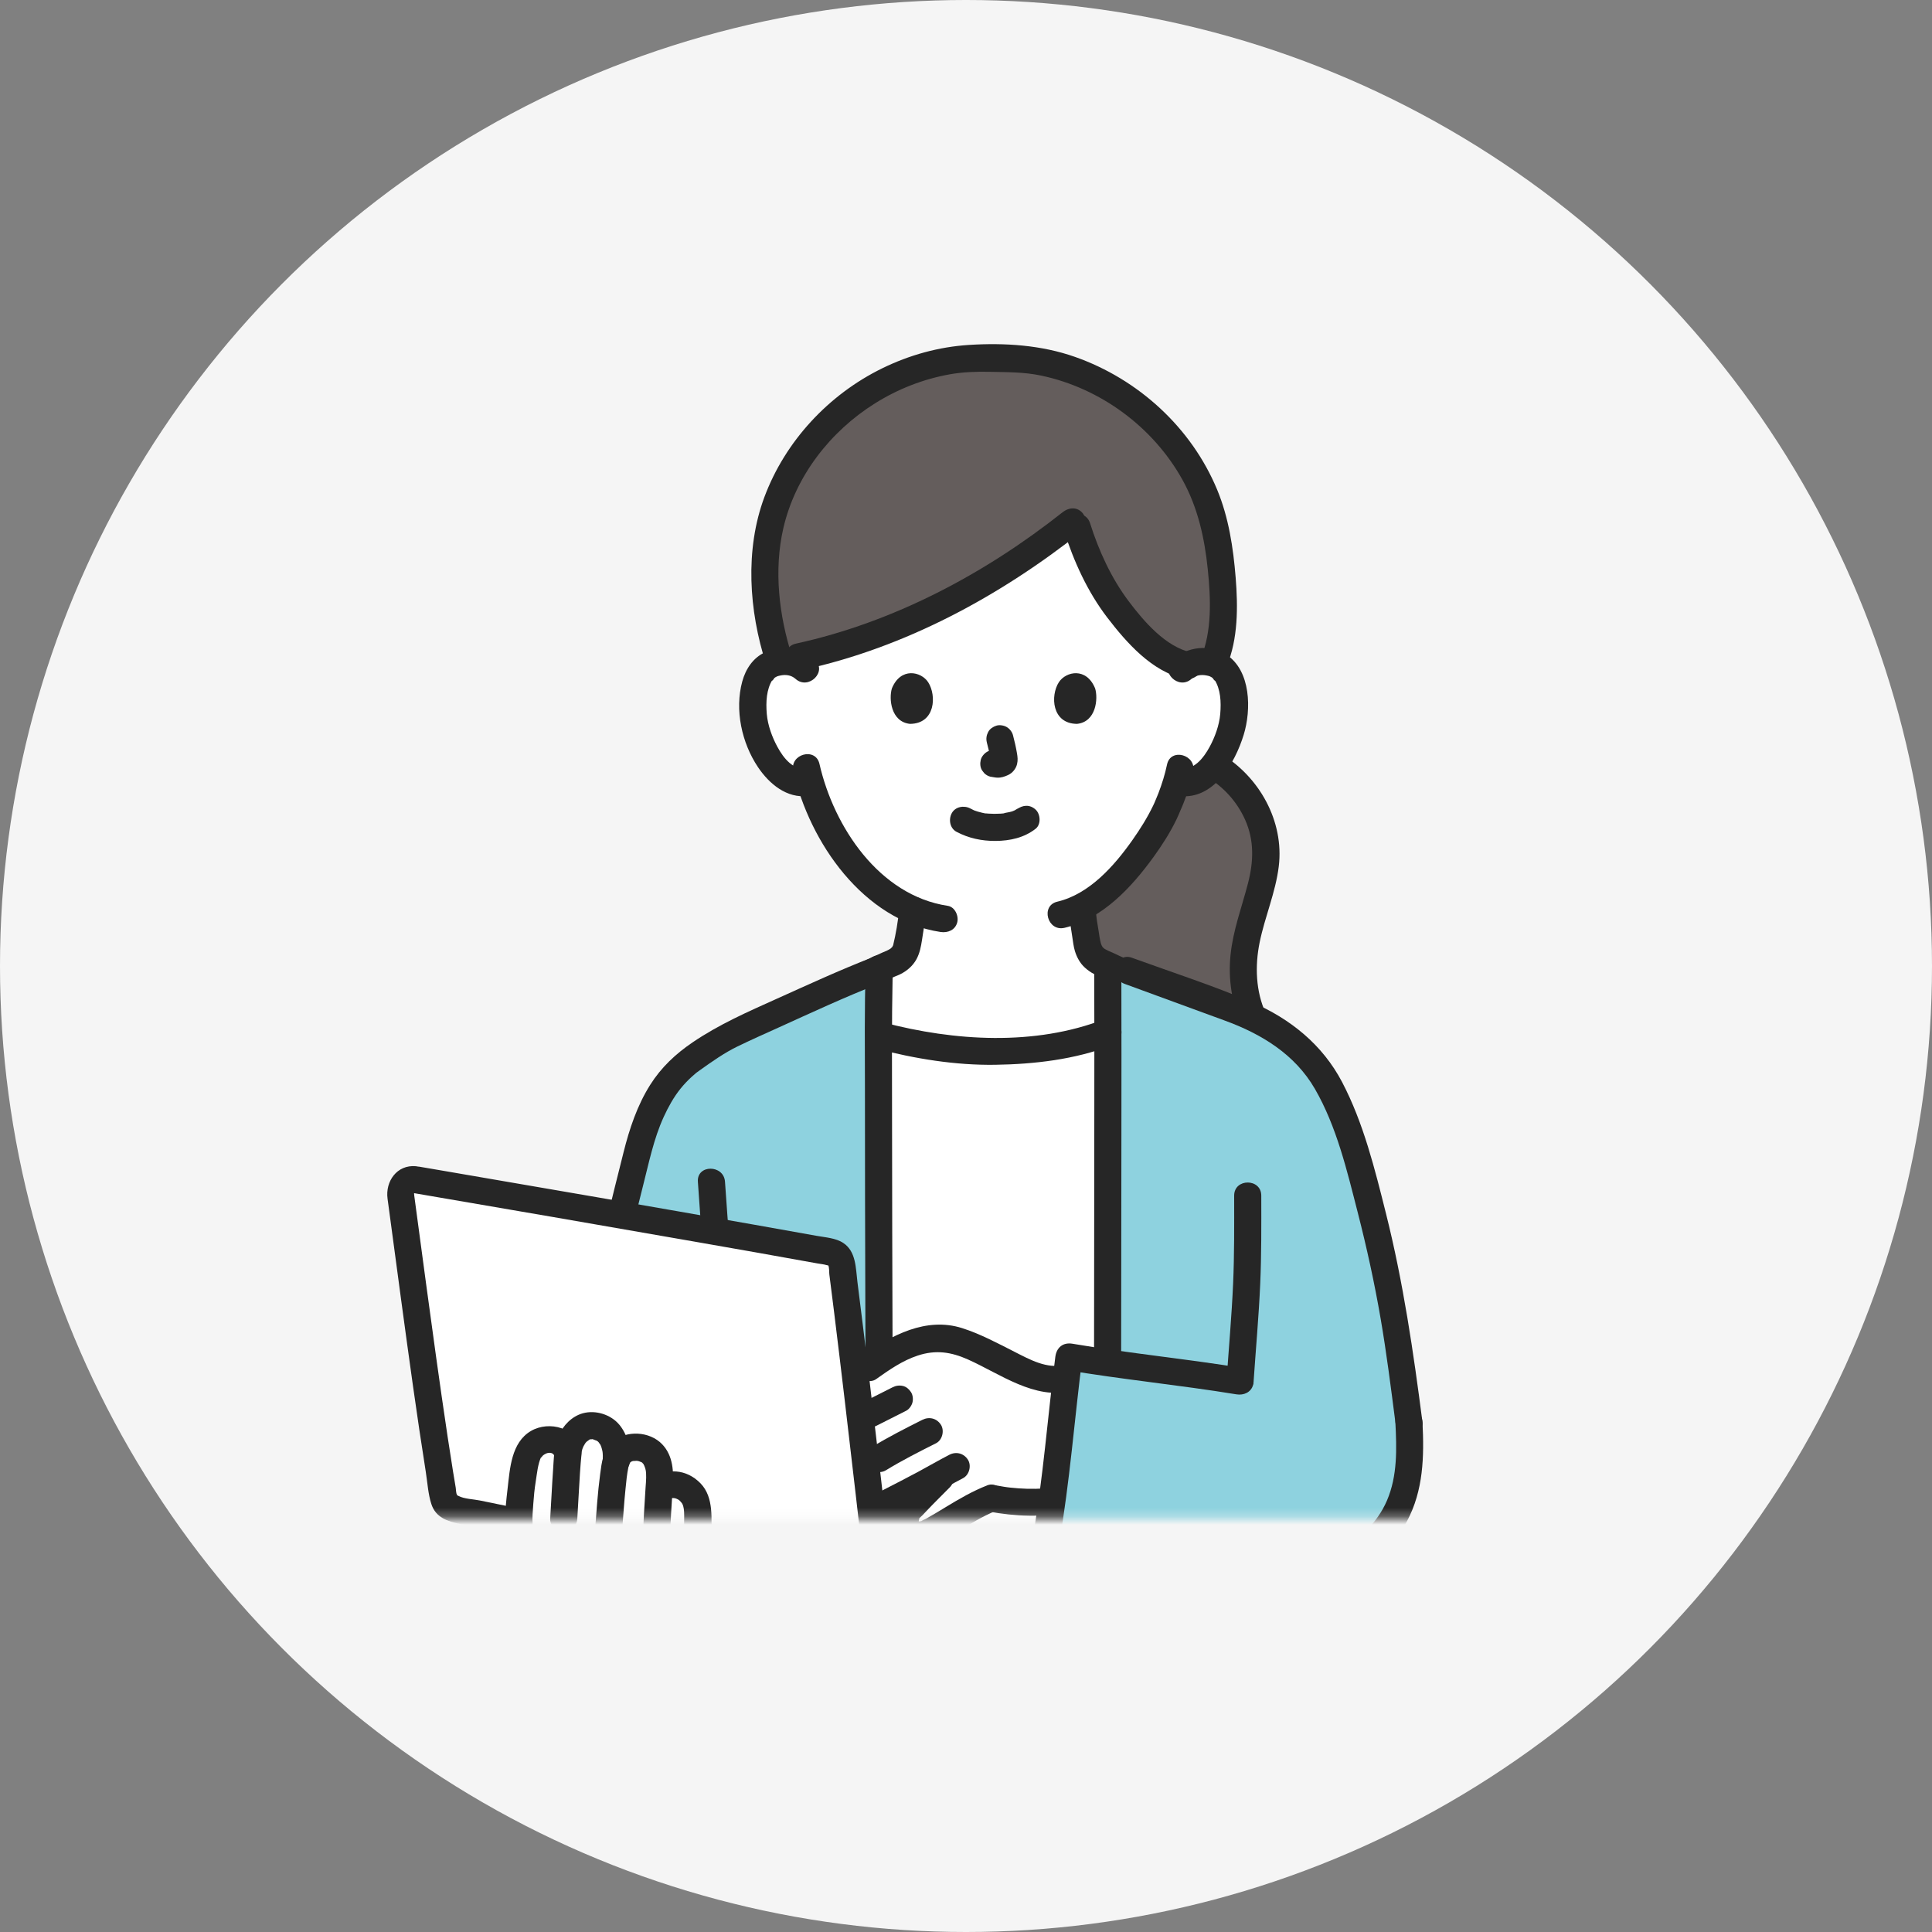 <?xml version="1.0" encoding="UTF-8"?>
<svg xmlns="http://www.w3.org/2000/svg" width="230" height="230" viewBox="0 0 230 230" fill="none">
  <rect x="0" y="0" width="230" height="230" fill="#808080" stroke="none"/>
  <circle cx="115" cy="115" r="115" fill="#F5F5F5"></circle>
  <mask id="mask0_1_74" style="mask-type:alpha" maskUnits="userSpaceOnUse" x="41" y="30" width="141" height="151">
    <rect x="41.893" y="30.393" width="139.643" height="150.321" fill="#D9D9D9"></rect>
  </mask>
  <g mask="url(#mask0_1_74)">
    <path d="M108.211 196.258C107.014 196.258 105.857 196.258 104.75 196.258C104.714 175.955 104.538 139.778 104.592 123.235L104.757 123.28C108.522 124.287 113.819 125.141 117.777 125.15C121.929 125.161 127.836 124.504 131.893 122.891C131.898 139.953 131.833 175.648 131.81 196.257H131.773C124.165 196.257 115.46 196.257 108.21 196.257L108.211 196.258Z" fill="white"></path>
    <path d="M108.475 182.544C108.285 182.441 108.111 182.293 107.969 182.085C107.508 181.413 107.805 180.193 108.185 179.78C110.288 177.488 111.033 176.866 112.585 175.243C111.415 175.882 110.465 176.44 109.081 177.157C108.599 177.406 108.117 177.655 107.634 177.905L105.818 178.844L103.719 179.963C104.035 182.724 104.329 185.299 104.581 187.523C102.14 190.432 105.751 186.969 110.125 182.637C109.675 182.762 109.01 182.833 108.475 182.543L108.475 182.544Z" fill="white"></path>
    <path d="M140.7 79.682C141.424 78.986 142.4 78.725 143.234 78.754C145.051 78.817 145.824 79.8 146.157 80.377C147.149 82.1 147.107 85.273 146.441 87.236C145.969 88.627 145.196 90.754 143.331 92.278C142.563 92.907 141.432 93.321 140.352 93.139L140.065 93.09C139.722 94.223 139.299 95.334 139.04 95.873C138.283 97.929 134.097 105.14 128.799 107.952C128.878 108.968 129.01 109.974 129.188 110.985C129.476 112.637 129.371 114.103 131.877 114.879C131.887 116.498 131.891 119.277 131.894 122.891C127.838 124.504 121.929 125.161 117.777 125.151C113.819 125.141 108.523 124.287 104.757 123.28L104.594 123.236C104.606 119.396 104.631 116.615 104.675 115.34C105.375 115.015 105.853 114.794 105.889 114.781C108.095 113.984 107.999 112.571 108.286 110.985C108.443 110.068 108.567 109.222 108.644 108.333C106.031 107.194 103.707 105.27 101.5 102.629C98.815 99.416 97.286 95.954 96.442 93.086C95.29 93.382 94.044 92.954 93.218 92.278C91.354 90.753 90.581 88.626 90.109 87.236C89.442 85.273 89.4 82.1 90.393 80.377C90.725 79.8 91.498 78.818 93.315 78.754C94.149 78.725 95.125 78.985 95.849 79.682C95.849 79.682 92.718 58.881 118.273 58.881C143.828 58.881 140.698 79.682 140.698 79.682H140.7Z" fill="white"></path>
    <path d="M111.355 43.27C101.706 45.524 93.524 53.464 91.579 63.009C90.931 66.173 91.01 71.577 91.604 74.1C91.604 74.1 92.438 77.718 92.769 78.646C106.24 76.327 118.756 69.245 127.976 61.857C128.699 64.707 130.724 68.982 131.842 70.758C133.317 73.102 137.52 78.418 141.338 79.214C141.941 78.866 142.626 78.733 143.235 78.753C143.706 78.77 144.105 78.848 144.446 78.966C146.441 74.493 145.46 66.822 144.675 63.009C144.581 62.548 144.473 62.092 144.35 61.639C143.97 60.234 143.453 58.868 142.817 57.557C140.038 51.793 134.952 47.076 128.936 44.576C125.548 43.162 121.864 42.459 118.131 42.663C115.834 42.537 113.555 42.755 111.354 43.269L111.355 43.27Z" fill="#645D5C"></path>
    <path d="M149.468 96.453C148.37 94.237 146.627 92.335 144.488 91.106C144.157 91.519 143.775 91.915 143.332 92.279C142.564 92.907 141.433 93.321 140.352 93.139L140.067 93.09C139.724 94.224 139.3 95.334 139.041 95.873C138.283 97.929 134.097 105.14 128.801 107.952C128.879 108.968 129.011 109.974 129.188 110.986C129.465 112.571 129.379 113.985 131.585 114.782C131.621 114.795 132.03 114.988 132.632 115.271C133.139 115.446 133.512 115.575 133.512 115.575C136.965 116.83 142.662 118.935 146.115 120.19C147.21 120.589 148.319 121.081 149.389 121.651L149.297 121.457C147.763 118.237 147.723 114.541 148.554 111.071C149.385 107.609 151.064 104.009 150.669 100.475C150.508 99.076 150.092 97.714 149.468 96.453Z" fill="#645D5C"></path>
    <path d="M143.671 92.499C145.676 93.684 147.262 95.446 148.221 97.574C149.34 100.06 149.236 102.602 148.561 105.193C147.82 108.038 146.787 110.758 146.49 113.705C146.193 116.651 146.666 119.576 147.903 122.271C148.266 123.064 149.412 123.259 150.111 122.851C150.924 122.374 151.054 121.437 150.69 120.643C149.487 118.019 149.387 114.993 149.956 112.197C150.579 109.135 151.855 106.254 152.235 103.135C152.889 97.748 149.905 92.435 145.302 89.712C143.509 88.651 141.884 91.441 143.672 92.499L143.671 92.499Z" fill="#262626"></path>
    <path d="M146.037 79.311C147.4 76.052 147.38 72.231 147.103 68.768C146.819 65.214 146.27 61.598 144.896 58.29C141.829 50.901 135.514 45.145 127.992 42.493C123.962 41.072 119.608 40.794 115.367 41.062C111.766 41.289 108.272 42.26 105.033 43.844C98.65 46.964 93.471 52.526 90.991 59.197C88.665 65.456 89.159 72.712 91.182 78.993C91.816 80.962 94.934 80.121 94.294 78.135C92.736 73.298 92.104 67.88 93.253 62.888C94.676 56.708 98.821 51.369 104.157 48.024C106.888 46.312 109.9 45.128 113.075 44.561C114.653 44.279 116.239 44.231 117.837 44.265C119.912 44.309 121.905 44.28 123.953 44.714C130.999 46.203 137.287 50.835 140.779 57.137C142.6 60.424 143.403 64.059 143.782 67.768C144.141 71.281 144.313 75.132 142.923 78.456C142.586 79.26 143.286 80.231 144.05 80.441C144.981 80.697 145.698 80.121 146.036 79.314L146.037 79.311Z" fill="#262626"></path>
    <path d="M126.659 63.151C127.813 66.804 129.474 70.46 131.814 73.513C134.091 76.485 137.158 79.993 141.004 80.791C141.857 80.967 142.748 80.542 142.989 79.663C143.209 78.864 142.72 77.856 141.862 77.678C138.783 77.04 136.164 73.962 134.363 71.571C132.295 68.826 130.803 65.56 129.772 62.293C129.148 60.319 126.031 61.162 126.659 63.151Z" fill="#262626"></path>
    <path d="M126.505 60.978C117.21 68.331 106.37 74.086 94.743 76.624C92.714 77.068 93.572 80.18 95.6 79.737C107.794 77.076 119.053 70.96 128.787 63.26C129.472 62.719 129.353 61.544 128.787 60.978C128.112 60.303 127.191 60.436 126.505 60.978Z" fill="#262626"></path>
    <path d="M98.773 119.795C99.476 119.548 100.159 119.195 100.835 118.885C101.872 118.41 102.908 117.93 103.943 117.45C104.756 117.073 105.568 116.695 106.383 116.32C106.467 116.282 106.552 116.245 106.635 116.205C106.707 116.169 106.851 116.111 106.504 116.259C106.09 116.437 106.449 116.287 106.555 116.245C106.759 116.164 106.964 116.082 107.162 115.985C107.959 115.601 108.684 114.97 109.107 114.186C109.499 113.458 109.641 112.69 109.765 111.884C109.947 110.703 110.151 109.527 110.258 108.335C110.334 107.492 109.461 106.685 108.644 106.721C107.704 106.763 107.111 107.432 107.03 108.335C106.908 109.689 106.659 111.151 106.311 112.601C106.263 112.799 106.47 112.348 106.344 112.508C106.301 112.562 106.272 112.636 106.238 112.696C106.058 113.015 106.383 112.59 106.184 112.768C106.132 112.814 106.06 112.878 106.012 112.933C106.186 112.73 106.14 112.853 106.035 112.915C105.955 112.962 105.88 113.015 105.798 113.061C105.768 113.078 105.432 113.246 105.576 113.181C105.718 113.117 105.459 113.225 105.459 113.225C105.336 113.275 105.191 113.336 105.069 113.389C105.051 113.397 105.034 113.405 105.016 113.413C104.935 113.448 104.855 113.486 104.774 113.523C103.043 114.318 101.319 115.128 99.587 115.923C99.138 116.129 98.689 116.335 98.238 116.537C98.095 116.602 97.952 116.665 97.809 116.729C97.45 116.889 98.212 116.578 97.915 116.682C97.121 116.96 96.507 117.799 96.788 118.667C97.042 119.453 97.92 120.093 98.773 119.795Z" fill="#262626"></path>
    <path d="M127.207 108.207C127.308 109.32 127.469 110.424 127.651 111.525C127.745 112.096 127.798 112.68 127.969 113.235C128.195 113.968 128.58 114.68 129.157 115.198C129.475 115.484 129.83 115.745 130.212 115.938C130.47 116.067 130.738 116.179 131.006 116.283C131.52 116.48 130.631 116.101 130.828 116.202C132.365 116.989 133.962 117.68 135.523 118.419C136.27 118.772 137.011 119.138 137.773 119.457C138.554 119.784 139.582 119.105 139.758 118.329C139.973 117.385 139.468 116.694 138.631 116.344C139.432 116.68 138.698 116.36 138.51 116.272C138.176 116.115 137.842 115.957 137.508 115.799C136.603 115.372 135.699 114.943 134.794 114.515C134.095 114.184 133.396 113.852 132.695 113.524C132.619 113.489 132.543 113.452 132.467 113.419C132.448 113.41 132.428 113.401 132.409 113.393C132.293 113.342 132.137 113.276 132.019 113.228C131.971 113.209 131.725 113.091 131.97 113.213C131.825 113.141 131.687 113.068 131.547 112.986C131.501 112.959 131.271 112.808 131.457 112.936C131.621 113.05 131.468 112.946 131.438 112.915C131.388 112.865 131.333 112.808 131.28 112.761C131.045 112.551 131.361 112.822 131.331 112.844C131.315 112.855 131.117 112.482 131.098 112.454C131.009 112.319 131.169 112.595 131.161 112.612C131.171 112.591 131.073 112.356 131.065 112.329C131.027 112.199 130.996 112.068 130.968 111.935C130.902 111.624 130.86 111.309 130.813 110.994C130.744 110.539 130.662 110.086 130.593 109.631C130.564 109.437 130.56 109.408 130.528 109.135C130.491 108.826 130.461 108.517 130.433 108.207C130.357 107.368 129.744 106.552 128.818 106.593C128.009 106.629 127.123 107.306 127.204 108.207H127.207Z" fill="#262626"></path>
    <path d="M96.993 78.54C95.359 77.082 93.061 76.742 91.066 77.657C89.641 78.31 88.765 79.658 88.363 81.133C87.445 84.506 88.302 88.45 90.236 91.327C91.563 93.301 93.659 95.081 96.199 94.752C97.064 94.64 97.813 94.09 97.813 93.138C97.813 92.353 97.07 91.411 96.199 91.524C94.442 91.751 93.299 90.297 92.537 88.891C91.924 87.762 91.401 86.347 91.285 85.002C91.16 83.547 91.251 82.061 91.951 80.936C91.688 81.359 92.364 80.584 92.114 80.766C92.436 80.531 92.516 80.503 92.855 80.427C93.515 80.28 94.184 80.353 94.71 80.822C96.256 82.201 98.547 79.926 96.993 78.54Z" fill="#262626"></path>
    <path d="M141.841 80.823C142.338 80.38 142.974 80.291 143.594 80.406C143.996 80.482 144.094 80.517 144.437 80.767C144.193 80.589 144.857 81.348 144.6 80.937C145.303 82.063 145.391 83.544 145.266 85.003C145.151 86.345 144.624 87.768 144.015 88.892C143.253 90.297 142.11 91.752 140.352 91.525C139.486 91.413 138.738 92.347 138.738 93.139C138.738 94.104 139.484 94.64 140.352 94.753C144.482 95.289 147.021 90.833 148.053 87.495C148.98 84.496 148.933 79.855 146.001 77.937C144.004 76.63 141.292 76.995 139.559 78.541C138.006 79.927 140.295 82.203 141.841 80.823Z" fill="#262626"></path>
    <path d="M138.933 91.015C138.69 92.174 138.332 93.312 137.911 94.419C137.756 94.828 137.649 95.037 137.456 95.519C137.293 95.925 137.573 95.284 137.433 95.573C137.384 95.676 137.338 95.781 137.289 95.883C136.592 97.338 135.723 98.719 134.794 100.035C132.631 103.101 129.67 106.45 125.867 107.343C123.845 107.818 124.702 110.931 126.725 110.456C131.243 109.394 134.72 105.622 137.338 102.005C138.352 100.604 139.295 99.127 140.049 97.568C140.212 97.23 140.358 96.886 140.502 96.541C140.675 96.127 140.369 96.828 140.56 96.408C140.684 96.136 140.795 95.858 140.906 95.581C141.382 94.38 141.781 93.139 142.045 91.873C142.468 89.846 139.357 88.979 138.933 91.015Z" fill="#262626"></path>
    <path d="M94.441 91.794C96.38 100.295 102.781 109.564 111.968 110.95C112.829 111.08 113.703 110.734 113.953 109.823C114.163 109.06 113.693 107.968 112.826 107.837C104.681 106.609 99.267 98.451 97.554 90.936C97.092 88.911 93.979 89.768 94.441 91.794Z" fill="#262626"></path>
    <path d="M113.875 99.028C115.321 99.792 116.877 100.122 118.514 100.111C120.237 100.1 121.914 99.734 123.288 98.663C123.957 98.142 123.876 96.921 123.288 96.381C122.578 95.73 121.719 95.825 121.006 96.381C121.564 95.946 120.994 96.367 120.817 96.459C120.68 96.531 120.318 96.643 120.83 96.469C120.704 96.512 120.581 96.564 120.454 96.606C120.114 96.715 119.738 96.732 119.404 96.845C119.575 96.787 119.671 96.813 119.429 96.837C119.325 96.848 119.222 96.856 119.119 96.863C118.87 96.879 118.621 96.886 118.372 96.884C118.15 96.882 117.926 96.875 117.704 96.86C117.602 96.853 117.5 96.844 117.398 96.835C117.34 96.829 117.282 96.823 117.224 96.815C117.097 96.8 117.147 96.806 117.376 96.835C117.364 96.878 116.484 96.644 116.394 96.618C116.257 96.576 116.123 96.527 115.988 96.48C115.628 96.357 116.331 96.644 116.005 96.49C115.836 96.411 115.67 96.328 115.506 96.242C114.759 95.848 113.717 96.028 113.298 96.821C112.904 97.567 113.08 98.609 113.877 99.029L113.875 99.028Z" fill="#262626"></path>
    <path d="M117.478 88.379C117.67 89.111 117.854 89.854 117.964 90.603L117.907 90.173C117.92 90.276 117.925 90.377 117.915 90.48L117.972 90.051C117.965 90.098 117.954 90.143 117.938 90.189L118.101 89.803C118.087 89.835 118.072 89.863 118.053 89.892L118.306 89.565C118.283 89.592 118.261 89.614 118.233 89.637L118.56 89.384C118.503 89.42 118.444 89.449 118.384 89.477L118.77 89.314C118.673 89.354 118.577 89.384 118.473 89.4L118.902 89.343C118.808 89.354 118.717 89.353 118.623 89.343L119.053 89.4C118.948 89.386 118.845 89.36 118.74 89.346C118.525 89.279 118.31 89.269 118.096 89.317C117.881 89.327 117.681 89.391 117.495 89.508C117.16 89.704 116.841 90.088 116.754 90.473C116.659 90.886 116.68 91.35 116.917 91.716L117.169 92.043C117.371 92.243 117.608 92.381 117.882 92.458C118.163 92.496 118.436 92.566 118.722 92.579C119.184 92.599 119.604 92.454 120.014 92.264C120.53 92.025 120.937 91.534 121.074 90.98C121.191 90.504 121.145 90.125 121.064 89.649C120.943 88.932 120.777 88.223 120.593 87.52C120.491 87.13 120.198 86.758 119.852 86.555C119.506 86.353 118.996 86.267 118.608 86.392C118.218 86.519 117.841 86.761 117.644 87.134C117.44 87.521 117.368 87.947 117.481 88.378L117.478 88.379Z" fill="#262626"></path>
    <path d="M106.177 81.956C105.805 83.162 106.048 85.939 108.334 86.175C111.355 86.157 111.516 82.801 110.499 81.222C109.666 79.93 107.218 79.393 106.177 81.956Z" fill="#262626"></path>
    <path d="M130.373 81.956C130.744 83.162 130.502 85.939 128.217 86.175C125.195 86.156 125.034 82.801 126.052 81.222C126.884 79.93 129.332 79.393 130.373 81.956Z" fill="#262626"></path>
    <path d="M104.607 146.994C104.57 131.661 104.566 118.713 104.671 115.38L104.17 115.574C100.989 116.803 90.219 121.637 86.823 123.258C85.919 123.689 82.604 125.881 81.834 126.507C78.243 129.404 76.648 133.855 75.566 138.536C71.761 153.068 70.788 159.53 69.477 171.88H87.081C86.764 175.735 86.13 181.78 85.769 185.538C84.881 194.768 83.711 203.809 83.02 213.279C88.297 214.952 94.077 215.047 99.602 215.012C100.667 215.006 102.281 214.828 103.14 214.191C104.079 213.494 104.718 213.247 104.718 210.399C104.833 206.292 104.671 173.169 104.608 146.995L104.607 146.994Z" fill="#8ED2DF"></path>
    <path d="M167.731 169.321C167.845 171.494 167.955 175.177 167.244 177.45C166.327 180.382 165.394 181.735 163.374 183.718C161.697 185.365 158.15 187.054 154.689 187.054C152.867 187.11 151.049 187.106 149.254 187.051C150.506 198.481 151.52 207.525 151.919 213.526C146.609 214.704 142.125 215.083 136.435 215.043C135.346 215.035 134.2 215.019 133.223 214.502C132.247 213.986 131.908 213.058 131.811 211.726C131.763 208.207 131.941 128.824 131.881 115.231L134.319 115.575C137.771 116.83 143.469 118.935 146.921 120.19C149.284 121.05 151.708 122.349 153.697 123.88C156.527 126.059 158.232 128.933 159.573 132.231C160.447 134.381 161.18 136.585 161.812 138.818C165.668 152.428 166.526 160.011 167.73 169.321" fill="#8ED2DF"></path>
    <path d="M103.061 115.259C102.897 120.044 102.97 124.844 102.969 129.63C102.966 138.259 102.991 146.888 103.016 155.515C103.043 164.91 103.077 174.304 103.105 183.698C103.126 190.785 103.152 197.873 103.141 204.961C103.139 206.673 103.138 208.385 103.11 210.096C103.108 210.197 103.105 210.298 103.103 210.399C103.095 210.817 103.111 211.25 103.046 211.665C103.024 211.811 102.871 212.372 102.921 212.219C102.9 212.283 102.848 212.355 102.81 212.411C102.669 212.619 102.957 212.219 102.807 212.405C102.753 212.471 102.683 212.534 102.614 212.585C102.42 212.724 102.815 212.43 102.619 212.582C102.08 212.996 101.542 213.202 100.868 213.309C99.077 213.596 97.132 213.416 95.326 213.375C93.272 213.329 91.213 213.222 89.173 212.964C87.232 212.718 85.315 212.302 83.447 211.723L84.632 213.279C85.452 202.147 86.829 191.052 87.935 179.945C88.291 176.363 88.756 172.757 88.874 169.157C88.919 167.783 88.716 166.397 88.568 165.034C88.284 162.405 87.973 159.778 87.694 157.148C87.112 151.67 86.686 146.178 86.309 140.682C86.169 138.621 82.939 138.605 83.081 140.682C83.412 145.529 83.777 150.376 84.264 155.21C84.54 157.957 84.856 160.699 85.163 163.443C85.353 165.136 85.612 166.848 85.653 168.554C85.728 171.767 85.187 175.071 84.873 178.262C84.392 183.149 83.918 188.038 83.394 192.921C82.667 199.701 81.906 206.479 81.404 213.28C81.351 213.997 81.945 214.637 82.588 214.837C86.585 216.075 90.786 216.484 94.953 216.595C98.203 216.682 102.205 217.217 104.846 214.911C106.78 213.223 106.349 210.022 106.361 207.643C106.392 201.256 106.363 194.868 106.346 188.481C106.32 179.101 106.286 169.721 106.257 160.341C106.229 151.191 106.201 142.042 106.196 132.892C106.193 127.303 106.149 121.71 106.265 116.121C106.27 115.834 106.278 115.548 106.287 115.261C106.358 113.183 103.13 113.187 103.059 115.261L103.061 115.259Z" fill="#262626"></path>
    <path d="M104.329 124.836C108.897 126.041 113.737 126.829 118.47 126.76C123.097 126.693 127.986 126.134 132.322 124.448C133.134 124.133 133.697 123.364 133.449 122.463C133.236 121.687 132.281 121.018 131.464 121.336C123.203 124.547 113.603 123.944 105.187 121.724C103.177 121.193 102.319 124.306 104.329 124.836Z" fill="#262626"></path>
    <path d="M130.265 115.23C130.29 120.901 130.279 126.571 130.275 132.242C130.27 141.226 130.258 150.211 130.246 159.196C130.233 168.558 130.22 177.921 130.207 187.283C130.198 193.962 130.187 200.64 130.187 207.318C130.187 208.732 130.149 210.154 130.194 211.569C130.224 212.514 130.386 213.499 130.844 214.34C131.731 215.963 133.549 216.501 135.279 216.623C139.041 216.89 142.962 216.577 146.693 216.082C148.592 215.829 150.474 215.493 152.346 215.083C152.995 214.941 153.576 214.2 153.53 213.526C152.935 204.679 151.832 195.864 150.866 187.051C150.77 186.184 150.192 185.437 149.252 185.437C148.453 185.437 147.541 186.179 147.637 187.051C148.604 195.864 149.707 204.679 150.302 213.526L151.487 211.969C147.864 212.763 144.212 213.236 140.506 213.374C138.692 213.442 136.686 213.654 134.889 213.357C133.81 213.178 133.474 212.721 133.422 211.655C133.359 210.38 133.415 209.087 133.415 207.811C133.414 201.456 133.423 195.102 133.432 188.747C133.444 179.681 133.458 170.615 133.47 161.548C133.482 152.58 133.494 143.613 133.501 134.646C133.506 128.589 133.514 122.532 133.497 116.477C133.496 116.061 133.494 115.646 133.493 115.231C133.484 113.154 130.256 113.148 130.265 115.23Z" fill="#262626"></path>
    <path d="M146.924 142.335C146.927 145.837 146.952 149.338 146.798 152.838C146.627 156.709 146.276 160.573 146.012 164.439C145.871 166.512 149.099 166.504 149.24 164.439C149.504 160.573 149.855 156.709 150.026 152.838C150.181 149.338 150.155 145.837 150.152 142.335C150.151 140.257 146.923 140.254 146.924 142.335Z" fill="#262626"></path>
    <path d="M103.056 163.097C102.691 163.356 102.293 163.636 101.85 163.942C102.481 169.237 103.137 174.895 103.715 179.934C105.021 179.256 106.328 178.58 107.634 177.905C108.116 177.655 108.598 177.406 109.08 177.157C110.466 176.44 111.416 175.882 112.586 175.242C111.033 176.866 110.288 177.488 108.185 179.78C107.805 180.194 107.508 181.413 107.968 182.085C108.67 183.108 110.143 182.694 110.539 182.481C113.299 181.001 115.507 179.314 118.021 178.362C120.23 178.793 122.634 179.01 125.205 178.734C125.837 173.967 126.535 167.707 126.95 164.093C124.535 164.675 122.064 163.395 119.831 162.255C118.477 161.565 117.105 160.913 115.715 160.3C114.985 159.978 114.245 159.665 113.467 159.486C111.588 159.055 109.595 159.438 107.823 160.202C105.894 161.034 104.893 161.794 103.056 163.097Z" fill="white"></path>
    <path d="M71.09 171.879C71.616 166.943 72.181 162.011 73.026 157.119C73.95 151.772 75.189 146.487 76.534 141.232C77.246 138.453 77.817 135.569 79.021 132.948C79.559 131.776 80.2 130.616 81.01 129.608C81.427 129.089 81.891 128.604 82.384 128.156C82.505 128.045 83.011 127.618 82.906 127.701C82.763 127.813 83.201 127.488 83.301 127.417C84.738 126.397 86.229 125.334 87.82 124.565C89.41 123.795 91.028 123.076 92.638 122.348C96.608 120.55 100.622 118.677 104.6 117.13C105.412 116.815 105.975 116.046 105.728 115.145C105.515 114.369 104.559 113.7 103.742 114.018C99.941 115.495 96.222 117.215 92.502 118.887C89.02 120.453 85.622 121.939 82.456 124.088C80.432 125.462 78.724 127.06 77.406 129.144C75.868 131.576 74.933 134.376 74.239 137.152C72.808 142.877 71.329 148.585 70.25 154.39C69.171 160.195 68.486 166.027 67.864 171.88C67.772 172.748 68.672 173.494 69.478 173.494C70.428 173.494 70.999 172.751 71.092 171.88L71.09 171.879Z" fill="#262626"></path>
    <path d="M126.706 162.487C124.636 162.995 122.591 161.851 120.801 160.942C118.787 159.919 116.71 158.803 114.553 158.114C110.253 156.74 106.093 158.965 102.676 161.394C101.967 161.898 101.629 162.802 102.096 163.602C102.506 164.303 103.591 164.689 104.304 164.181C105.856 163.079 107.441 161.969 109.268 161.372C111.411 160.671 113.224 160.946 115.245 161.848C119.056 163.549 123.18 166.675 127.564 165.6C129.581 165.105 128.727 161.992 126.706 162.487Z" fill="#262626"></path>
    <path d="M106.249 165.159C105.058 165.761 103.867 166.362 102.677 166.963C102.328 167.139 102.036 167.56 101.935 167.927C101.829 168.314 101.877 168.828 102.098 169.171C102.32 169.516 102.651 169.819 103.062 169.913C103.501 170.013 103.903 169.954 104.306 169.75C105.497 169.149 106.688 168.547 107.879 167.946C108.227 167.77 108.52 167.349 108.62 166.982C108.727 166.595 108.679 166.081 108.457 165.738C108.235 165.393 107.905 165.09 107.493 164.996C107.055 164.896 106.652 164.955 106.249 165.159Z" fill="#262626"></path>
    <path d="M105.472 175.029C107.397 173.851 109.417 172.83 111.431 171.816C112.187 171.436 112.461 170.308 112.01 169.608C111.512 168.836 110.61 168.623 109.802 169.028C107.787 170.042 105.768 171.064 103.843 172.241C103.123 172.682 102.785 173.707 103.264 174.449C103.729 175.172 104.701 175.5 105.472 175.029Z" fill="#262626"></path>
    <path d="M106.632 180.239C108.049 179.506 109.477 178.789 110.881 178.03C112.138 177.351 113.376 176.635 114.644 175.976C115.395 175.586 115.679 174.475 115.224 173.768C114.731 173.003 113.819 172.772 113.016 173.189C111.747 173.847 110.51 174.563 109.253 175.243C107.848 176.001 106.422 176.719 105.004 177.451C104.252 177.84 103.969 178.953 104.424 179.659C104.918 180.425 105.829 180.654 106.632 180.239Z" fill="#262626"></path>
    <path d="M117.664 179.934C120.852 180.538 124.035 180.638 127.234 180.054C128.067 179.903 128.613 178.848 128.362 178.069C128.073 177.176 127.268 176.779 126.376 176.942C126.153 176.982 125.929 177.018 125.706 177.055C125.37 177.112 125.837 177.047 125.471 177.088C125.09 177.132 124.709 177.17 124.327 177.195C123.639 177.24 122.95 177.253 122.261 177.234C121.599 177.215 120.936 177.168 120.277 177.096C120.224 177.09 119.722 177.028 119.899 177.051C120.076 177.075 119.58 177.004 119.527 176.996C119.192 176.943 118.857 176.884 118.523 176.821C117.695 176.664 116.741 177.051 116.537 177.948C116.357 178.743 116.778 179.765 117.665 179.933L117.664 179.934Z" fill="#262626"></path>
    <path d="M110.794 174.773C109.989 175.59 109.168 176.391 108.374 177.218C107.81 177.806 107.157 178.391 106.707 179.073C106.284 179.714 106.078 180.606 106.126 181.369C106.243 183.209 107.804 184.519 109.644 184.344C111.207 184.196 112.519 183.236 113.828 182.441C114.618 181.961 115.404 181.474 116.208 181.02C116.596 180.802 116.988 180.59 117.386 180.392C117.583 180.295 117.782 180.2 117.982 180.11C118.057 180.076 118.132 180.042 118.207 180.01C117.962 180.114 118.43 179.925 118.43 179.925C119.214 179.621 119.845 178.828 119.557 177.94C119.31 177.176 118.415 176.486 117.572 176.812C115.805 177.497 114.191 178.44 112.578 179.423C111.799 179.897 111.021 180.371 110.224 180.814C110.111 180.877 109.738 181.006 109.676 181.112C109.966 180.995 110.03 180.967 109.869 181.028C109.816 181.046 109.762 181.063 109.707 181.078C109.645 181.095 109.584 181.111 109.523 181.124C109.351 181.156 109.391 181.153 109.644 181.117C109.639 181.095 109.221 181.175 109.199 181.128C109.438 181.167 109.468 181.17 109.288 181.134C109.119 181.081 109.138 181.096 109.345 181.179C109.196 181.089 109.204 181.107 109.37 181.235C109.248 181.11 109.246 181.122 109.363 181.271C109.275 181.115 109.277 181.132 109.367 181.322C109.326 181.142 109.322 181.158 109.355 181.37C109.348 181.253 109.433 180.756 109.34 181.134C109.368 181.021 109.566 180.555 109.366 180.929C109.422 180.825 109.533 180.496 109.327 180.922C109.42 180.73 109.688 180.53 109.835 180.371C109.987 180.208 110.139 180.046 110.293 179.884C111.202 178.923 112.149 177.999 113.078 177.056C113.671 176.454 113.723 175.366 113.078 174.774C112.438 174.186 111.428 174.132 110.795 174.774L110.794 174.773Z" fill="#262626"></path>
    <path d="M147.624 164.439C141.08 163.357 134.664 162.792 127.247 161.525C126.924 164.019 125.423 178.231 124.52 183.355C130.564 185.066 142.541 187.432 154.687 187.053C158.147 187.053 161.694 185.364 163.372 183.717C165.393 181.735 166.326 180.381 167.242 177.449C167.953 175.176 167.843 171.493 167.729 169.32" fill="#8ED2DF"></path>
    <path d="M148.055 162.882C141.283 161.772 134.446 161.116 127.678 159.968C126.547 159.776 125.777 160.416 125.635 161.525C124.721 168.65 124.201 175.845 122.964 182.926C122.813 183.788 123.186 184.657 124.092 184.911C131.354 186.953 138.943 188.091 146.466 188.538C148.808 188.676 151.155 188.735 153.501 188.695C155.617 188.66 157.663 188.484 159.663 187.74C162.949 186.517 165.824 184.22 167.497 181.097C169.461 177.431 169.552 173.377 169.344 169.32C169.239 167.253 166.01 167.24 166.116 169.32C166.277 172.466 166.379 175.683 165.115 178.635C163.964 181.324 161.675 183.504 158.961 184.568C157.041 185.32 155.145 185.447 153.105 185.472C150.955 185.498 148.804 185.443 146.657 185.319C142.719 185.093 138.796 184.644 134.907 183.985C131.557 183.418 128.221 182.717 124.949 181.797L126.076 183.782C127.362 176.416 127.911 168.934 128.861 161.523L126.818 163.079C133.585 164.227 140.422 164.883 147.195 165.993C148.054 166.133 148.932 165.769 149.18 164.865C149.392 164.094 148.918 163.021 148.053 162.88L148.055 162.882Z" fill="#262626"></path>
    <path d="M133.89 117.13C137.86 118.575 141.821 120.043 145.79 121.49C150.171 123.088 154.153 125.506 156.536 129.629C159.125 134.107 160.36 139.374 161.635 144.342C162.713 148.54 163.64 152.775 164.373 157.048C165.072 161.122 165.587 165.223 166.117 169.322C166.228 170.186 166.779 170.936 167.731 170.936C168.516 170.936 169.457 170.193 169.345 169.322C168.265 160.968 167.06 152.685 165.007 144.504C163.676 139.199 162.328 133.691 159.773 128.818C157.44 124.368 153.607 121.276 149.028 119.308C144.381 117.31 139.501 115.748 134.748 114.018C132.793 113.307 131.95 116.424 133.89 117.13Z" fill="#262626"></path>
    <path d="M49.503 140.449C60.079 142.251 89.93 147.4 98.904 149.066C99.574 149.19 100.083 149.729 100.172 150.406C101.372 159.512 103.361 176.789 104.529 187.089C104.647 188.125 103.748 188.984 102.719 188.817C90.913 186.906 62.403 181.46 54.044 179.624C53.42 179.487 52.947 178.993 52.836 178.363C51.257 169.408 48.614 149.081 47.681 142.208C47.538 141.155 48.456 140.27 49.503 140.449Z" fill="white"></path>
    <path d="M49.076 142.005C60.223 143.906 71.367 145.833 82.506 147.782C87.442 148.646 92.378 149.507 97.308 150.407C97.667 150.473 98.066 150.505 98.416 150.611C98.595 150.666 98.609 150.649 98.587 150.618C98.739 150.835 98.695 151.441 98.731 151.718C98.924 153.208 99.111 154.699 99.295 156.19C99.731 159.707 100.152 163.227 100.568 166.747C101.005 170.446 101.435 174.146 101.862 177.847C102.059 179.563 102.256 181.281 102.452 182.997C102.543 183.787 102.632 184.577 102.723 185.366C102.766 185.748 103.107 186.965 102.906 187.293C102.996 187.145 103.007 187.247 102.734 187.192C102.476 187.14 102.212 187.106 101.952 187.063C101.39 186.97 100.829 186.875 100.268 186.78C99.004 186.565 97.741 186.345 96.478 186.122C93.494 185.596 90.513 185.055 87.534 184.506C81.202 183.341 74.876 182.142 68.557 180.913C65.823 180.381 63.09 179.842 60.36 179.291C59.281 179.073 58.202 178.853 57.124 178.629C56.385 178.475 55.26 178.449 54.594 178.092C54.368 177.972 54.49 178.09 54.396 177.933C54.283 177.747 54.289 177.322 54.254 177.114C54.146 176.48 54.041 175.844 53.938 175.209C53.714 173.824 53.499 172.436 53.29 171.049C52.808 167.847 52.351 164.641 51.903 161.434C51.095 155.646 50.325 149.853 49.547 144.061C49.471 143.489 49.394 142.917 49.317 142.344C49.3 142.224 49.287 141.935 49.283 141.948C49.239 142.107 49.115 142.028 49.506 142.063C50.375 142.14 51.12 141.265 51.12 140.449C51.12 139.511 50.378 138.912 49.506 138.835C47.254 138.634 45.858 140.639 46.137 142.705C46.282 143.781 46.37 144.434 46.531 145.635C46.944 148.724 47.356 151.812 47.775 154.901C48.694 161.674 49.615 168.449 50.686 175.2C50.885 176.451 50.96 177.847 51.352 179.053C51.88 180.676 53.28 181.111 54.766 181.428C57.026 181.91 59.291 182.366 61.557 182.818C68.018 184.107 74.489 185.346 80.965 186.56C87.17 187.723 93.38 188.871 99.604 189.927C100.858 190.14 102.44 190.656 103.694 190.368C104.605 190.159 105.391 189.523 105.813 188.695C106.277 187.787 106.118 186.838 106.008 185.872C105.601 182.29 105.19 178.709 104.776 175.128C103.907 167.631 103.035 160.133 102.079 152.647C101.869 151.001 101.935 148.998 100.394 147.974C99.493 147.375 98.252 147.311 97.207 147.121C94.765 146.678 92.32 146.245 89.876 145.814C77.586 143.644 65.288 141.521 52.988 139.416C51.97 139.241 50.953 139.068 49.936 138.894C49.077 138.748 48.197 139.122 47.95 140.022C47.737 140.797 48.213 141.86 49.078 142.007L49.076 142.005Z" fill="#262626"></path>
    <path d="M66.88 187.627C64.176 186.921 61.642 184.021 61.758 181.198C61.87 178.476 62.072 175.776 62.869 173.016C63.102 172.208 64.507 171.14 65.762 171.376C66.659 171.544 67.501 172.106 67.614 173.085L67.677 172.511C67.768 171.691 68.736 169.469 70.758 169.749C72.781 170.029 73.449 171.829 73.376 173.808C73.615 173.152 74.287 172.082 76.097 172.322C78.987 172.703 78.632 176.091 78.369 177.562C79.053 176.688 80.385 176.479 81.327 177.028C82.426 177.668 83.055 178.404 83.049 180.298C83.04 182.995 83.266 185.683 82.844 186.942C82.419 188.206 79.782 189.305 78.485 188.995C76.061 189.38 68.255 188.147 66.88 187.628" fill="white"></path>
    <path d="M79.754 178.433C79.938 178.289 80.292 178.324 80.492 178.401C80.852 178.539 80.934 178.662 81.122 178.88C81.248 179.026 81.326 179.187 81.391 179.557C81.492 180.13 81.433 180.787 81.442 181.383C81.46 182.686 81.527 183.994 81.466 185.298C81.444 185.771 81.448 186.053 81.31 186.436C81.31 186.436 81.225 186.497 81.284 186.455C81.085 186.597 81.056 186.674 80.89 186.783C80.21 187.231 79.45 187.455 78.783 187.427C79.311 187.449 77.788 187.459 78.167 187.425C78.431 187.402 78.007 187.434 77.924 187.439C77.594 187.459 77.262 187.458 76.932 187.452C75.226 187.419 73.421 187.204 71.843 186.972C70.351 186.753 68.737 186.588 67.31 186.072C66.49 185.775 65.543 186.406 65.325 187.199C65.078 188.096 65.63 188.887 66.452 189.184C68.279 189.847 70.379 190.012 72.29 190.265C74.466 190.554 76.727 190.87 78.915 190.552H78.057C79.929 190.915 82.071 190.165 83.443 188.862C84.978 187.404 84.738 184.969 84.702 183.038C84.663 180.898 85.03 178.285 83.406 176.599C81.752 174.882 79.342 174.675 77.473 176.152C76.789 176.693 76.907 177.868 77.473 178.434C78.148 179.11 79.069 178.976 79.755 178.434L79.754 178.433Z" fill="#262626"></path>
    <path d="M79.737 183.369C79.827 181.248 79.942 179.129 80.087 177.012C80.21 175.221 80.147 173.312 78.827 171.932C77.344 170.385 74.559 170.226 72.943 171.635C71.781 172.648 71.636 174.069 71.446 175.5C71.152 177.707 71.015 179.928 70.838 182.146C70.769 183.016 71.63 183.76 72.452 183.76C73.383 183.76 73.997 183.018 74.066 182.146C74.196 180.512 74.298 178.877 74.467 177.246C74.571 176.241 74.619 175.608 74.807 174.676C74.827 174.578 74.854 174.482 74.878 174.384C74.936 174.145 75.052 174.228 74.826 174.469C74.887 174.404 74.919 174.274 74.964 174.197C74.992 174.151 75.027 174.105 75.052 174.057C75.175 173.823 74.987 174.194 74.959 174.177C74.953 174.174 75.204 173.94 75.225 173.918C75.035 174.115 75.102 174.071 75.283 173.924C75.416 173.816 75.03 173.945 75.208 173.962C75.276 173.969 75.441 173.902 75.502 173.889C75.143 173.968 75.645 173.905 75.771 173.906C75.782 173.906 76.038 173.932 75.874 173.909C75.695 173.884 75.998 173.938 76.037 173.948C76.2 173.989 76.468 174.153 76.231 173.997C76.296 174.04 76.381 174.085 76.451 174.123C76.723 174.268 76.387 174.012 76.459 174.132C76.493 174.19 76.569 174.257 76.623 174.302C76.776 174.431 76.514 174.069 76.581 174.256C76.622 174.371 76.717 174.504 76.778 174.615C76.59 174.27 76.778 174.659 76.813 174.789C76.834 174.866 76.852 174.944 76.869 175.023C76.879 175.074 76.933 175.419 76.899 175.166C76.868 174.926 76.912 175.369 76.916 175.435C76.924 175.595 76.926 175.755 76.924 175.914C76.917 176.31 76.881 176.705 76.853 177.1C76.711 179.188 76.598 181.277 76.51 183.368C76.472 184.239 77.278 184.982 78.124 184.982C79.029 184.982 79.701 184.242 79.738 183.368L79.737 183.369Z" fill="#262626"></path>
    <path d="M74.985 173.911C75.047 172.377 74.73 170.817 73.733 169.613C72.725 168.398 70.907 167.827 69.385 168.248C68.072 168.61 67.049 169.682 66.509 170.902C65.94 172.188 65.936 173.638 65.839 175.023C65.704 176.944 65.622 178.869 65.499 180.791C65.443 181.662 66.281 182.405 67.113 182.405C68.033 182.405 68.671 181.664 68.727 180.791C68.843 178.981 68.924 177.169 69.044 175.36C69.096 174.578 69.158 173.797 69.237 173.017C69.248 172.905 69.26 172.792 69.272 172.68C69.303 172.41 69.296 172.454 69.253 172.81C69.277 172.782 69.296 172.619 69.306 172.584C69.338 172.466 69.385 172.354 69.422 172.238C69.283 172.677 69.394 172.31 69.453 172.198C69.514 172.083 69.578 171.97 69.649 171.86C69.691 171.795 69.735 171.732 69.78 171.67C69.645 171.841 69.635 171.859 69.75 171.723C69.836 171.643 69.921 171.556 70.004 171.472C69.73 171.752 70.069 171.445 70.17 171.381C70.471 171.19 69.89 171.453 70.243 171.36C70.423 171.322 70.408 171.318 70.196 171.348C70.288 171.339 70.379 171.337 70.47 171.339C70.792 171.317 70.329 171.267 70.626 171.359C70.718 171.387 71.215 171.606 70.895 171.428C70.94 171.453 71.334 171.712 71.167 171.58C70.998 171.446 71.338 171.765 71.371 171.799C71.106 171.525 71.425 171.899 71.477 171.993C71.516 172.063 71.639 172.422 71.529 172.083C71.585 172.256 71.641 172.426 71.682 172.603C71.71 172.722 71.76 173.017 71.721 172.729C71.774 173.12 71.773 173.517 71.757 173.91C71.722 174.782 72.524 175.525 73.371 175.525C74.275 175.525 74.95 174.785 74.985 173.91V173.911Z" fill="#262626"></path>
    <path d="M69.173 172.687C68.729 169.958 65.367 169.093 63.211 170.352C60.859 171.725 60.705 174.836 60.422 177.272C60.129 179.79 59.816 182.369 61 184.706C62.083 186.843 64.151 188.531 66.449 189.183C68.451 189.751 69.305 186.637 67.306 186.071C65.974 185.693 64.816 184.774 64.085 183.601C63.19 182.166 63.367 180.71 63.483 179.084C63.548 178.167 63.634 177.248 63.781 176.34C63.928 175.431 64.028 174.283 64.422 173.446C64.283 173.739 64.558 173.333 64.65 173.259C64.824 173.122 65.082 172.977 65.312 172.958C65.777 172.92 65.996 173.146 66.06 173.546C66.2 174.407 67.27 174.886 68.046 174.673C68.961 174.421 69.314 173.551 69.173 172.687Z" fill="#262626"></path>
  </g>
</svg>
